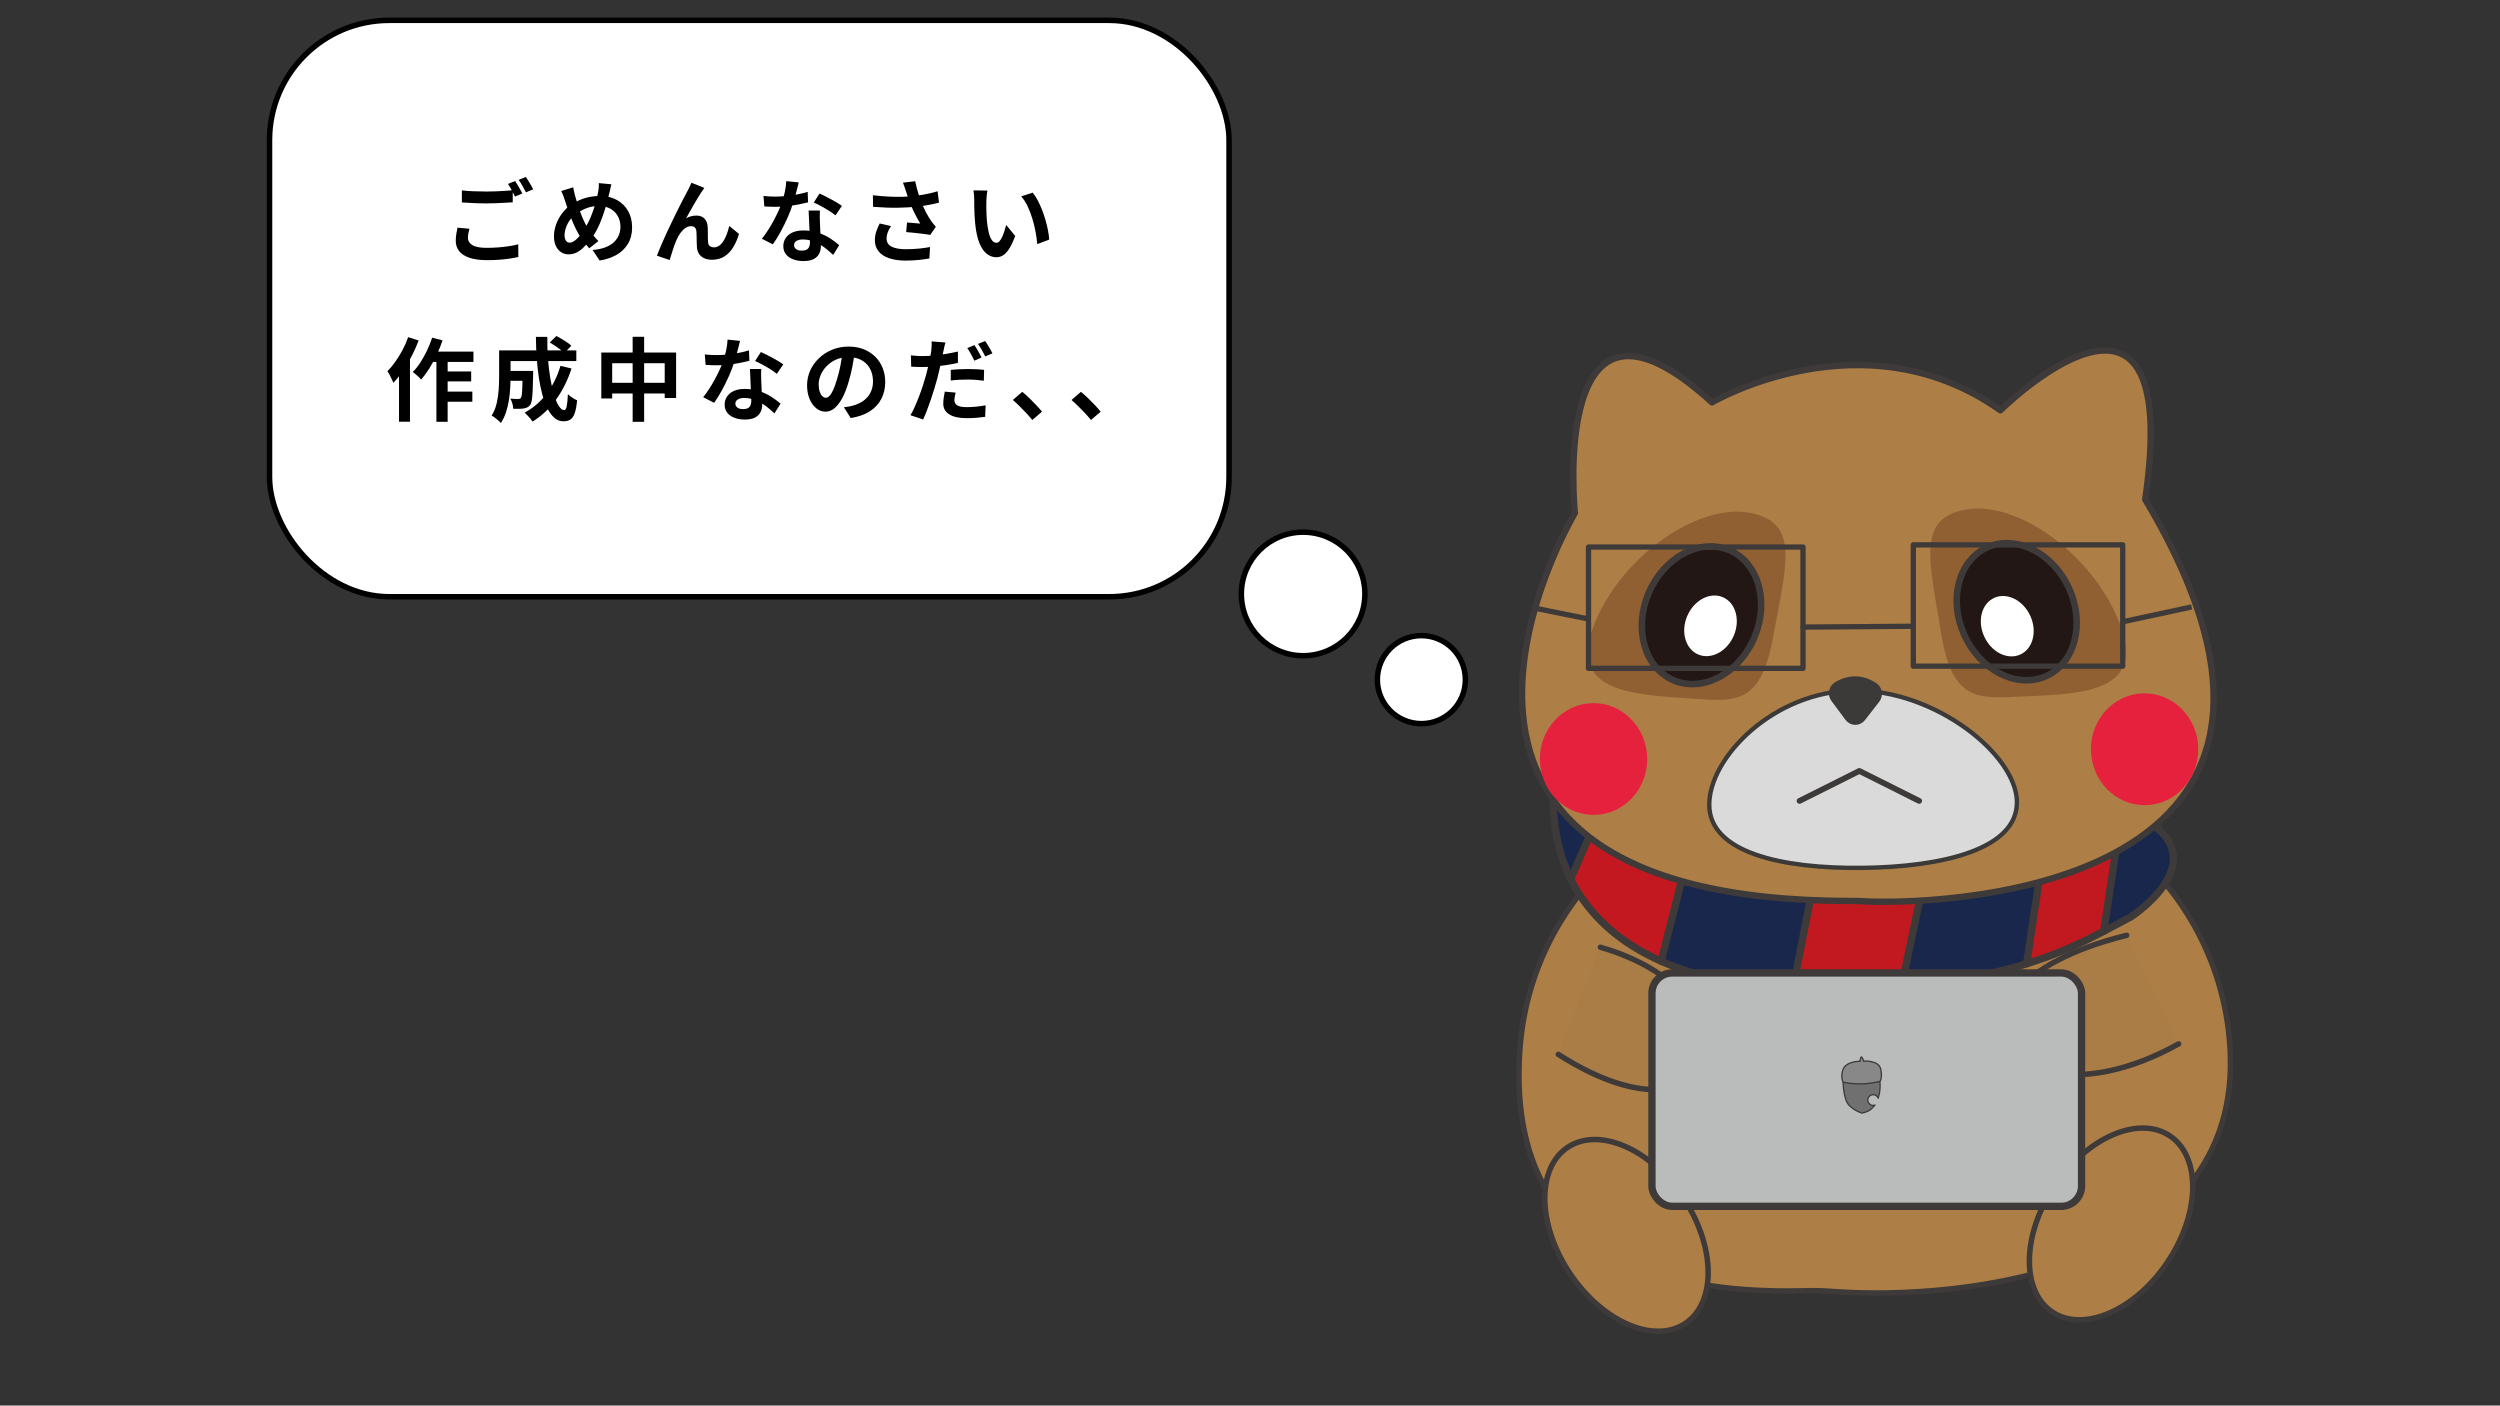 <?xml version="1.0" encoding="UTF-8"?>
<svg id="_レイヤー_1" data-name="レイヤー 1" xmlns="http://www.w3.org/2000/svg" viewBox="0 0 1366 768">
  <rect x="0" y="0" width="1366" height="768" fill="#333333" stroke="none"/>
  <defs>
    <style>
      .cls-1 {
        fill: #dadada;
        stroke-width: 2.39px;
      }

      .cls-1, .cls-2, .cls-3, .cls-4, .cls-5 {
        stroke-miterlimit: 10;
      }

      .cls-1, .cls-6 {
        stroke: #3c3a39;
      }

      .cls-2 {
        stroke: #000;
      }

      .cls-2, .cls-7 {
        fill: #fff;
      }

      .cls-2, .cls-8, .cls-9 {
        stroke-width: 3px;
      }

      .cls-3 {
        fill: #221714;
      }

      .cls-3, .cls-10, .cls-11, .cls-12, .cls-8, .cls-13, .cls-14, .cls-15, .cls-4, .cls-5 {
        stroke: #3d3a39;
      }

      .cls-3, .cls-6 {
        stroke-width: 3.59px;
      }

      .cls-10, .cls-11, .cls-16 {
        fill: none;
      }

      .cls-10, .cls-11, .cls-16, .cls-6, .cls-12, .cls-8, .cls-13, .cls-14, .cls-15, .cls-9 {
        stroke-linecap: round;
        stroke-linejoin: round;
      }

      .cls-10, .cls-15 {
        stroke-width: 4px;
      }

      .cls-11, .cls-13, .cls-4 {
        stroke-width: 2.89px;
      }

      .cls-16 {
        stroke-width: 3.16px;
      }

      .cls-16, .cls-9 {
        stroke: #3e3a39;
      }

      .cls-17 {
        fill: #e6213e;
      }

      .cls-6 {
        fill: #3c3a39;
      }

      .cls-12 {
        stroke-width: 3.48px;
      }

      .cls-12, .cls-8, .cls-13 {
        fill: #ad7e45;
      }

      .cls-18 {
        fill: #c3181f;
      }

      .cls-19 {
        fill: #c2181f;
      }

      .cls-20 {
        fill: #1a274c;
      }

      .cls-14 {
        fill: #717071;
      }

      .cls-14, .cls-5 {
        stroke-width: .73px;
      }

      .cls-15 {
        fill: #babbbb;
      }

      .cls-4 {
        fill: #3e3a39;
      }

      .cls-5 {
        fill: #888;
      }

      .cls-21 {
        fill: #906033;
      }

      .cls-9 {
        fill: #a97d45;
      }
    </style>
  </defs>
  <g>
    <path id="_胴体" data-name="胴体" class="cls-8" d="M1001.73,705.68c-5.19-.37-10.37-.55-15.56-.4-22.74.6-42.4-.87-59.35-4.1-62.1-11.76-87.86-46.8-94.81-87.89-2.21-13.07-2.54-26.76-1.5-40.51,6-80.1,72.2-142.45,152.48-145.1l72.48-2.41c82.53-2.73,153.97,58.38,162.48,140.52,13.41,129.19-146.4,145.03-216.21,139.89Z"/>
    <ellipse class="cls-8" cx="888.71" cy="675.06" rx="37.24" ry="57.86" transform="translate(-225.27 607.46) rotate(-33.75)"/>
    <g>
      <g>
        <path class="cls-20" d="M1159.53,442c60.08,23.21,4.95,58.86,4.95,58.86-4.91,2.61-9.84,5.3-15,8l10.05-66.86Z"/>
        <path class="cls-19" d="M1159.53,442l-10.05,66.86c-11.97,6.24-25.14,12.49-42.1,17.72l13.41-90.15c25.12.86,32.32,3.3,32.32,3.3,2.27.73,4.41,1.5,6.41,2.27Z"/>
        <path class="cls-20" d="M1120.8,436.44l-13.41,90.15c-12.55,3.88-27.15,7.19-44.86,9.53-5.97.79-14.03,1.82-23.53,2.72l21.4-101.67c26.9-1.2,46.45-1.2,60.41-.72Z"/>
        <path class="cls-19" d="M1060.39,437.16l-21.4,101.67c-16.56,1.59-37.5,2.79-59.43,1.63l19.47-99.4c23.81-1.9,44.1-3.16,61.36-3.91Z"/>
        <path class="cls-20" d="M999.04,441.06l-19.47,99.4c-24.32-1.28-49.83-5.47-71.93-15.26l19.63-77.38c26.9-2.86,50.72-5.08,71.77-6.76Z"/>
        <path class="cls-18" d="M927.27,447.82l-19.63,77.38c-17.96-7.95-33.66-19.6-44.61-36.41-1.81-2.77-3.4-5.6-4.82-8.48l29.56-67.82c9.8,19.47,19.59,37.49,22.22,37.2,5.89-.66,11.65-1.28,17.27-1.87Z"/>
        <path class="cls-20" d="M887.77,412.49l-29.56,67.82c-25-50.59,6.81-115.08,6.81-115.08,0,0,11.37,24.61,22.75,47.26Z"/>
      </g>
      <g>
        <path class="cls-10" d="M1120.8,436.44c-13.96-.48-33.5-.48-60.41.72"/>
        <path class="cls-10" d="M1039,538.83c9.5-.9,17.56-1.93,23.53-2.72,17.71-2.34,32.3-5.65,44.86-9.53"/>
        <path class="cls-10" d="M979.57,540.46c21.93,1.16,42.87-.04,59.43-1.63l21.4-101.67c-17.25.75-37.55,2.01-61.36,3.91"/>
        <path class="cls-10" d="M887.77,412.49c-11.38-22.65-22.75-47.26-22.75-47.26,0,0-31.8,64.49-6.81,115.08"/>
        <path class="cls-10" d="M927.27,447.82c-5.62.59-11.38,1.21-17.27,1.87-2.63.29-12.43-17.73-22.22-37.2l-29.56,67.82c1.42,2.88,3.01,5.71,4.82,8.48,10.95,16.81,26.65,28.45,44.61,36.41"/>
        <path class="cls-10" d="M927.27,447.82l-19.63,77.38c22.1,9.8,47.61,13.98,71.93,15.26l19.47-99.4c-21.05,1.68-44.87,3.9-71.77,6.76Z"/>
        <path class="cls-10" d="M1159.53,442c-2.01-.77-4.14-1.54-6.41-2.27,0,0-7.2-2.44-32.32-3.3l-13.41,90.15c16.95-5.23,30.13-11.48,42.1-17.72"/>
        <path class="cls-10" d="M1159.53,442l-10.05,66.86c5.16-2.7,10.09-5.39,15-8,0,0,55.13-35.65-4.95-58.86Z"/>
      </g>
    </g>
    <path id="_左手" data-name="左手" class="cls-9" d="M874.47,517.56c53.79,15.6,64.58,52.22,57.7,64.85-6.52,11.96-32.46,24.53-80.7-6.3"/>
    <ellipse class="cls-8" cx="1153.46" cy="668.72" rx="57.86" ry="37.24" transform="translate(-43.36 1256.31) rotate(-56.25)"/>
    <path id="_右手" data-name="右手" class="cls-9" d="M1190.4,570.38c-54.87,30.56-92.51,12.93-97.12-1.34-4.37-13.53,6.13-42.51,68.72-57.98"/>
    <rect class="cls-15" x="902.62" y="531.62" width="234.74" height="127.53" rx="11.12" ry="11.12"/>
    <g>
      <path class="cls-14" d="M1007.08,591.38s.12,9.29,3.21,12.49c3.09,3.2,7.09,4.33,7.09,4.33,2.95-.6,4.46-1.62,5.3-2.47.05-.05.64-.67,1.81-1.91h0c-.34.12-1.07.31-1.86.05-1.3-.43-2.47-1.99-1.96-3.67.5-1.64,2.28-2.36,3.67-1.96,1.29.38,1.83,1.62,1.91,1.81.3-.98.58-2.11.77-3.36.35-2.27.31-4.27.15-5.85l-20.09.53Z"/>
      <path class="cls-5" d="M1016.26,579.84s.4-2.6.9-2.31c.51.29.96,1.66,1.1,2.26,0,0,8.42-.65,9.4,4.51.98,5.15-.46,6.55-.46,6.55-1.91.49-4.07.92-6.46,1.17-5.47.57-10.18.03-13.71-.7-.17-.43-.39-1.04-.52-1.79-.42-2.27.21-4.18.45-4.98,1.44-4.67,9.31-4.7,9.31-4.7Z"/>
    </g>
    <g>
      <g>
        <path class="cls-12" d="M1172.15,272.94c21.44-148.23-79.14-48.76-79.14-48.76-74.88-52.94-157.58-4.32-157.58-4.32-89.34-81.65-74.92,60.49-74.92,60.49,0,0-126.82,212.05,151.31,211.94,1.89,0,3.78-.02,5.67.12,28.58,1.99,286.67,1.45,154.67-219.46Z"/>
        <path class="cls-21" d="M968.87,347.86c-7.13,39.43-21.86,35.24-49.4,33.5-33.78-2.13-63.64-6.01-47.17-43.12,16.29-36.7,56.96-63.35,84.15-57.98,27.19,5.38,19.56,28.17,12.42,67.6Z"/>
        <path class="cls-3" d="M957.05,351.56c-9.8,18.95-29.99,27.43-45.09,18.93-15.1-8.49-19.41-30.74-9.61-49.69,9.8-18.95,29.99-27.43,45.09-18.93,15.1,8.49,19.41,30.74,9.61,49.69Z"/>
        <path class="cls-7" d="M946.67,348.73c-4.32,8.35-13.21,12.08-19.87,8.34-6.66-3.74-8.55-13.54-4.23-21.89,4.32-8.35,13.21-12.08,19.87-8.34,6.66,3.74,8.55,13.54,4.23,21.89Z"/>
        <path class="cls-21" d="M1060.57,345.68c6.35,39.59,21.15,35.76,48.72,34.69,33.81-1.31,63.75-4.46,48.02-41.97-15.55-37.08-55.68-64.72-82.97-60.01-27.29,4.71-20.11,27.69-13.77,67.28Z"/>
        <path class="cls-1" d="M1102.05,438.09c.3,25.86-40.4,35.62-84.49,36.12-44.09.49-83.32-8.38-83.62-34.23-.3-25.86,35.03-62.2,79.12-62.7,44.09-.49,88.69,34.95,88.99,60.81Z"/>
        <path class="cls-6" d="M1024.16,374.71c-8.63-5.6-16.1-3.13-20.58-.39-2.59,1.58-3.28,5.15-1.44,7.62l7.7,10.35c1.95,2.63,5.74,2.67,7.75.09l7.81-10.05c1.87-2.41,1.29-5.99-1.24-7.63Z"/>
        <ellipse class="cls-17" cx="870.74" cy="414.68" rx="29.32" ry="30.55" transform="translate(-6.22 13.32) rotate(-.87)"/>
        <ellipse class="cls-17" cx="1171.82" cy="409.32" rx="29.32" ry="30.55" transform="translate(-6.1 17.91) rotate(-.87)"/>
        <path class="cls-3" d="M1075.06,350.45c10.37,18.64,30.81,26.5,45.65,17.55,14.84-8.95,18.46-31.32,8.09-49.96-10.37-18.64-30.81-26.5-45.65-17.55-14.84,8.95-18.46,31.32-8.09,49.96Z"/>
        <path class="cls-7" d="M1084.93,349.29c4.57,8.21,13.58,11.68,20.11,7.73,6.54-3.94,8.13-13.8,3.56-22.01-4.57-8.21-13.58-11.68-20.11-7.73-6.54,3.94-8.13,13.8-3.56,22.01Z"/>
        <polyline class="cls-16" points="1048.63 437.61 1015.95 421.24 983.27 437.61"/>
      </g>
      <g>
        <rect class="cls-11" x="1045.44" y="297.71" width="114.42" height="66.29"/>
        <rect class="cls-11" x="867.96" y="298.89" width="117.2" height="66.29"/>
        <line class="cls-13" x1="985.16" y1="342.64" x2="1043.99" y2="342.21"/>
        <line class="cls-4" x1="867.67" y1="338.16" x2="837.38" y2="332.06"/>
        <line class="cls-4" x1="1159.46" y1="339.81" x2="1197.52" y2="331.63"/>
      </g>
    </g>
  </g>
  <rect class="cls-2" x="147.27" y="11.12" width="524.28" height="314.94" rx="65.45" ry="65.45"/>
  <circle class="cls-2" cx="712.03" cy="324.53" r="33.75"/>
  <circle class="cls-2" cx="776.64" cy="371.35" r="24.05"/>
  <g>
    <path d="M256.51,124.99c-.23.86-.43,1.7-.59,2.52-.17.82-.25,1.65-.25,2.47,0,1.62.8,2.93,2.4,3.93,1.6,1.01,4.18,1.51,7.74,1.51,2.24,0,4.41-.08,6.51-.25,2.09-.17,4.07-.39,5.91-.67,1.85-.28,3.5-.62,4.95-1.01l.05,6.93c-1.42.33-3.03.63-4.82.89-1.8.26-3.73.47-5.79.62-2.06.15-4.25.22-6.56.22-3.79,0-6.94-.42-9.45-1.26-2.51-.84-4.4-2.04-5.67-3.61-1.27-1.57-1.91-3.49-1.91-5.76,0-1.42.12-2.73.35-3.93.23-1.2.43-2.27.59-3.19l6.53.59ZM252.35,104.01c1.81.23,3.86.4,6.14.49,2.28.1,4.72.15,7.32.15,1.65,0,3.33-.03,5.05-.1,1.71-.07,3.38-.16,5-.27,1.62-.12,3.05-.22,4.3-.32v6.58c-1.15.07-2.55.15-4.18.25-1.63.1-3.33.18-5.1.25-1.77.07-3.44.1-5.02.1-2.57,0-4.97-.06-7.17-.17-2.21-.11-4.32-.24-6.33-.37v-6.58ZM281.45,98.91c.43.59.88,1.3,1.36,2.13.48.83.95,1.65,1.41,2.47.46.83.86,1.55,1.19,2.18l-4.01,1.73c-.5-1.02-1.1-2.19-1.81-3.51-.71-1.32-1.39-2.46-2.05-3.41l3.91-1.58ZM287.34,96.69c.43.63.89,1.35,1.39,2.18.5.82.98,1.64,1.46,2.45.48.81.87,1.51,1.16,2.1l-3.96,1.68c-.53-1.02-1.15-2.19-1.88-3.49-.73-1.3-1.43-2.42-2.13-3.34l3.96-1.58Z"/>
    <path d="M334.05,100.69c-.1.43-.22.96-.37,1.58-.15.63-.29,1.25-.42,1.88-.13.63-.25,1.14-.35,1.53-.53,2.21-1.12,4.46-1.78,6.75-.66,2.29-1.4,4.56-2.23,6.8-.82,2.24-1.74,4.34-2.75,6.28-1.01,1.95-2.12,3.68-3.34,5.2-1.48,1.91-2.88,3.48-4.18,4.7-1.3,1.22-2.6,2.12-3.88,2.7-1.29.58-2.69.87-4.21.87-1.35,0-2.63-.37-3.83-1.11-1.2-.74-2.18-1.85-2.92-3.32-.74-1.47-1.11-3.27-1.11-5.42s.4-4.41,1.21-6.61c.81-2.19,1.93-4.23,3.36-6.11,1.43-1.88,3.12-3.45,5.07-4.7,2.64-1.71,5.23-2.92,7.77-3.61,2.54-.69,5.13-1.04,7.77-1.04,3.43,0,6.46.72,9.1,2.15,2.64,1.43,4.7,3.44,6.19,6.01,1.48,2.57,2.23,5.59,2.23,9.06s-.77,6.46-2.3,8.98c-1.53,2.52-3.64,4.54-6.31,6.04-2.67,1.5-5.72,2.52-9.15,3.04l-3.81-5.74c2.74-.23,5.07-.73,7-1.48,1.93-.76,3.5-1.71,4.7-2.87,1.2-1.15,2.09-2.44,2.65-3.86.56-1.42.84-2.9.84-4.45,0-2.24-.49-4.21-1.46-5.91-.97-1.7-2.33-3.03-4.08-4.01-1.75-.97-3.81-1.46-6.19-1.46-2.61,0-4.93.42-6.98,1.26-2.05.84-3.93,1.89-5.64,3.14-1.29.92-2.39,2.04-3.31,3.34-.92,1.3-1.63,2.68-2.13,4.13-.49,1.45-.74,2.85-.74,4.21,0,1.19.26,2.15.77,2.87.51.73,1.2,1.09,2.05,1.09.63,0,1.27-.19,1.93-.57.66-.38,1.32-.89,1.98-1.53.66-.64,1.32-1.39,1.98-2.25.66-.86,1.32-1.76,1.98-2.72.92-1.42,1.8-3,2.62-4.75.82-1.75,1.57-3.58,2.25-5.49.68-1.91,1.24-3.77,1.71-5.57.46-1.8.82-3.46,1.09-4.97.16-.73.27-1.55.32-2.47.05-.92.07-1.67.07-2.23l6.83.64ZM313.17,102.33c.16.83.34,1.63.52,2.42.18.79.37,1.57.57,2.33.36,1.35.79,2.81,1.29,4.38.5,1.57,1.03,3.13,1.61,4.68.58,1.55,1.16,2.98,1.76,4.28.59,1.3,1.19,2.42,1.78,3.34.86,1.32,1.83,2.7,2.92,4.13,1.09,1.43,2.21,2.71,3.36,3.83l-5,3.96c-.99-1.09-1.87-2.14-2.65-3.14-.78-1.01-1.58-2.14-2.4-3.39-.73-1.12-1.46-2.42-2.2-3.91s-1.47-3.1-2.18-4.85c-.71-1.75-1.39-3.55-2.03-5.39-.64-1.85-1.26-3.68-1.86-5.49-.26-.89-.55-1.75-.87-2.57-.31-.82-.69-1.68-1.11-2.57l6.48-2.03Z"/>
    <path d="M384.82,102.72c-.23.33-.49.7-.77,1.11-.28.41-.55.82-.82,1.21-.59.89-1.25,1.92-1.95,3.09-.71,1.17-1.44,2.41-2.2,3.71-.76,1.3-1.49,2.6-2.2,3.88-.71,1.29-1.38,2.47-2,3.56.92-.53,1.86-.91,2.82-1.14.96-.23,1.91-.35,2.87-.35,1.85,0,3.31.55,4.38,1.66,1.07,1.11,1.66,2.7,1.76,4.77.03.73.05,1.6.05,2.62s0,2.05.02,3.07c.02,1.02.06,1.88.12,2.57.1.96.45,1.64,1.06,2.05.61.41,1.33.62,2.15.62,1.06,0,2.02-.31,2.89-.94.87-.63,1.66-1.49,2.35-2.6.69-1.1,1.29-2.36,1.81-3.76.51-1.4.95-2.86,1.31-4.38l5.34,4.35c-.86,2.8-1.95,5.27-3.27,7.4-1.32,2.13-2.93,3.78-4.82,4.95-1.9,1.17-4.12,1.76-6.66,1.76-1.81,0-3.33-.32-4.55-.96-1.22-.64-2.13-1.48-2.72-2.52s-.92-2.17-.99-3.39c-.07-.89-.11-1.88-.12-2.97-.02-1.09-.03-2.15-.05-3.19-.02-1.04-.06-1.89-.12-2.55-.07-.86-.35-1.53-.84-2.03-.49-.49-1.19-.74-2.08-.74-1.09,0-2.13.35-3.12,1.04s-1.89,1.6-2.7,2.72c-.81,1.12-1.51,2.36-2.1,3.71-.33.73-.68,1.58-1.04,2.57-.36.99-.71,2.01-1.04,3.07-.33,1.06-.64,2.05-.94,2.99s-.54,1.74-.74,2.4l-6.98-2.38c.63-1.65,1.39-3.54,2.3-5.67.91-2.13,1.91-4.36,2.99-6.7,1.09-2.34,2.19-4.67,3.32-6.98,1.12-2.31,2.19-4.49,3.22-6.56,1.02-2.06,1.94-3.86,2.75-5.39.81-1.53,1.43-2.7,1.86-3.49.33-.66.71-1.4,1.14-2.23.43-.82.86-1.76,1.29-2.82l7.03,2.82Z"/>
    <path d="M436.42,99.66c-.2.83-.46,1.9-.79,3.22-.33,1.32-.7,2.71-1.11,4.16-.41,1.45-.85,2.89-1.31,4.3-.73,2.38-1.68,4.9-2.87,7.57-1.19,2.67-2.47,5.28-3.86,7.82-1.39,2.54-2.79,4.8-4.21,6.78l-5.99-3.07c1.12-1.39,2.23-2.92,3.31-4.6,1.09-1.68,2.11-3.41,3.07-5.2.96-1.78,1.82-3.5,2.6-5.17.77-1.67,1.39-3.17,1.86-4.53.63-1.75,1.18-3.7,1.66-5.86.48-2.16.75-4.2.82-6.11l6.83.69ZM417.18,107.08c1.06.13,2.19.22,3.39.27s2.27.07,3.19.07c2.04,0,4.11-.12,6.21-.35,2.09-.23,4.11-.54,6.06-.92,1.95-.38,3.71-.82,5.29-1.31l.2,5.74c-1.42.36-3.11.73-5.07,1.11-1.96.38-4.03.69-6.21.94s-4.32.37-6.43.37c-.99,0-2-.02-3.02-.05-1.02-.03-2.08-.08-3.17-.15l-.45-5.74ZM448,115.04c-.07,1.06-.09,2.1-.07,3.14.02,1.04.04,2.1.07,3.19.03.76.07,1.72.12,2.89.05,1.17.11,2.41.17,3.71.07,1.3.12,2.54.17,3.71.05,1.17.07,2.1.07,2.8,0,1.52-.31,2.89-.94,4.13-.63,1.24-1.62,2.22-2.99,2.94-1.37.73-3.24,1.09-5.62,1.09-2.05,0-3.89-.31-5.54-.92-1.65-.61-2.97-1.52-3.96-2.72-.99-1.2-1.48-2.71-1.48-4.53,0-1.62.43-3.08,1.29-4.38.86-1.3,2.1-2.33,3.74-3.07s3.6-1.11,5.91-1.11c2.9,0,5.57.4,8.02,1.21,2.44.81,4.63,1.84,6.58,3.09,1.95,1.25,3.61,2.51,5,3.76l-3.31,5.29c-.89-.79-1.91-1.68-3.04-2.67-1.14-.99-2.41-1.91-3.81-2.77-1.4-.86-2.92-1.57-4.55-2.13-1.63-.56-3.39-.84-5.27-.84-1.42,0-2.56.28-3.41.84-.86.56-1.29,1.29-1.29,2.18s.37,1.67,1.11,2.23c.74.56,1.79.84,3.14.84,1.12,0,2.01-.19,2.67-.57.66-.38,1.12-.92,1.39-1.63.26-.71.4-1.51.4-2.4,0-.76-.03-1.83-.1-3.22-.07-1.39-.14-2.92-.22-4.6-.08-1.68-.16-3.36-.22-5.05-.07-1.68-.13-3.17-.2-4.45h6.19ZM456.51,117.67c-.96-.79-2.15-1.63-3.56-2.52-1.42-.89-2.88-1.74-4.38-2.55-1.5-.81-2.81-1.46-3.93-1.95l3.17-4.9c.89.4,1.91.88,3.04,1.46,1.14.58,2.29,1.18,3.46,1.81,1.17.63,2.26,1.25,3.27,1.86,1.01.61,1.82,1.15,2.45,1.61l-3.51,5.2Z"/>
    <path d="M476.95,106.68c3.07.36,5.95.61,8.66.74,2.7.13,5.23.17,7.57.1,2.34-.07,4.49-.21,6.43-.45,1.52-.2,2.99-.41,4.43-.64,1.44-.23,2.85-.51,4.26-.84,1.4-.33,2.73-.69,3.98-1.09l.79,6.23c-1.09.3-2.27.58-3.54.84-1.27.26-2.58.5-3.93.72-1.35.21-2.69.4-4.01.57-3.33.36-6.99.58-10.98.64-3.99.07-8.51-.1-13.56-.49l-.1-6.33ZM486.84,123.55c-.76,1.15-1.35,2.28-1.78,3.39-.43,1.11-.64,2.2-.64,3.29,0,2.08.91,3.59,2.72,4.53,1.81.94,4.4,1.41,7.77,1.41,2.7,0,5.15-.11,7.35-.35,2.19-.23,4.16-.51,5.91-.84l-.35,6.23c-1.39.26-3.19.53-5.42.79-2.23.26-4.86.4-7.89.4-3.33-.03-6.23-.47-8.71-1.31-2.47-.84-4.39-2.09-5.74-3.76-1.35-1.67-2.03-3.67-2.03-6.01,0-1.52.22-3.01.67-4.48.45-1.47,1.1-3.04,1.95-4.73l6.19,1.44ZM494.96,104.36c-.2-.56-.43-1.25-.69-2.08-.26-.82-.56-1.65-.89-2.47l6.68-.79c.26,1.29.56,2.56.89,3.83.33,1.27.69,2.51,1.09,3.71.4,1.2.79,2.33,1.19,3.39.76,2.05,1.66,4.05,2.7,6.01,1.04,1.96,1.95,3.51,2.75,4.63.43.63.87,1.21,1.31,1.76s.9,1.06,1.36,1.56l-3.07,4.45c-.69-.13-1.57-.27-2.62-.42-1.06-.15-2.2-.29-3.44-.42-1.24-.13-2.47-.26-3.71-.4-1.24-.13-2.37-.23-3.39-.3l.49-5.25c.82.07,1.7.14,2.62.22.92.08,1.79.16,2.6.22.81.07,1.48.12,2,.15-.59-.96-1.22-2.04-1.88-3.27-.66-1.22-1.3-2.5-1.93-3.83-.63-1.34-1.2-2.68-1.73-4.03-.53-1.39-.98-2.64-1.36-3.76-.38-1.12-.7-2.09-.96-2.92Z"/>
    <path d="M539.54,104.11c-.13.59-.24,1.27-.32,2.03-.08.76-.15,1.5-.2,2.23-.05.73-.07,1.32-.07,1.78-.03,1.09-.04,2.21-.03,3.36.02,1.16.05,2.33.1,3.54.05,1.2.12,2.4.22,3.59.23,2.38.56,4.47.99,6.28.43,1.81.99,3.22,1.68,4.23.69,1.01,1.57,1.51,2.62,1.51.56,0,1.11-.31,1.66-.94.54-.63,1.04-1.44,1.48-2.45.45-1.01.84-2.07,1.19-3.19.35-1.12.65-2.18.92-3.17l4.95,6.04c-1.09,2.87-2.17,5.15-3.24,6.85-1.07,1.7-2.19,2.92-3.34,3.66-1.16.74-2.41,1.11-3.76,1.11-1.78,0-3.47-.59-5.07-1.78-1.6-1.19-2.96-3.11-4.08-5.76-1.12-2.66-1.91-6.19-2.38-10.61-.17-1.52-.29-3.12-.37-4.8-.08-1.68-.13-3.28-.15-4.8-.02-1.52-.03-2.77-.03-3.76,0-.69-.03-1.52-.1-2.47-.07-.96-.17-1.81-.3-2.57l7.62.1ZM564.28,105.25c.92,1.12,1.81,2.49,2.67,4.11.86,1.62,1.65,3.35,2.38,5.2.73,1.85,1.37,3.74,1.93,5.67.56,1.93,1.01,3.81,1.36,5.64.35,1.83.57,3.51.67,5.02l-6.53,2.52c-.17-2.01-.46-4.21-.89-6.58s-1.01-4.77-1.73-7.17c-.73-2.41-1.59-4.68-2.6-6.83-1.01-2.14-2.19-3.99-3.54-5.54l6.28-2.03Z"/>
    <path d="M223.01,184.22l5.74,1.83c-1.06,2.8-2.31,5.62-3.76,8.46-1.45,2.84-3.04,5.52-4.75,8.04-1.72,2.52-3.48,4.73-5.29,6.61-.2-.49-.49-1.14-.87-1.93-.38-.79-.78-1.6-1.21-2.42-.43-.82-.82-1.48-1.19-1.98,1.52-1.52,2.98-3.27,4.38-5.25,1.4-1.98,2.7-4.11,3.91-6.38,1.2-2.28,2.22-4.6,3.04-6.98ZM218.02,197.92l5.99-5.99v38.5h-5.99v-32.51ZM236.13,184.51l5.69,1.48c-.92,2.67-2,5.33-3.24,7.97-1.24,2.64-2.58,5.1-4.03,7.4-1.45,2.29-2.94,4.31-4.45,6.06-.3-.4-.73-.86-1.29-1.39-.56-.53-1.13-1.05-1.71-1.56-.58-.51-1.1-.92-1.56-1.21,1.48-1.48,2.88-3.23,4.18-5.25,1.3-2.01,2.51-4.18,3.61-6.51,1.1-2.33,2.04-4.66,2.8-7ZM234.99,192.13h23.7v5.64h-26.52l2.82-5.64ZM238.45,194.02h6.14v36.47h-6.14v-36.47ZM241.42,213.96h16.67v5.54h-16.67v-5.54ZM241.47,202.97h15.98v5.44h-15.98v-5.44Z"/>
    <path d="M272.74,191.44h6.23v14.6c0,1.85-.07,3.87-.2,6.06-.13,2.19-.38,4.44-.74,6.73-.36,2.29-.9,4.5-1.61,6.61-.71,2.11-1.62,4.01-2.75,5.69-.33-.43-.82-.91-1.46-1.43-.64-.53-1.29-1.05-1.93-1.56-.64-.51-1.2-.87-1.66-1.06,1.25-1.98,2.17-4.2,2.75-6.66.58-2.46.95-4.94,1.11-7.45.16-2.51.25-4.83.25-6.98v-14.55ZM276.4,202.67h11.43v5.39h-11.43v-5.39ZM276.7,191.44h38.2v5.84h-38.2v-5.84ZM285.56,202.67h5.74v2.18c-.07,3.5-.15,6.36-.25,8.58-.1,2.23-.26,3.96-.47,5.2-.21,1.24-.5,2.1-.87,2.6-.5.63-1.01,1.07-1.56,1.34-.54.26-1.18.46-1.91.59-.66.13-1.49.21-2.5.22-1.01.02-2.1,0-3.29-.02-.03-.86-.2-1.81-.5-2.87-.3-1.06-.66-1.95-1.09-2.67.89.07,1.72.12,2.5.15.77.03,1.36.05,1.76.05.33,0,.62-.04.87-.12.25-.08.45-.24.62-.47.23-.3.4-.92.52-1.86.12-.94.21-2.38.27-4.3.07-1.93.11-4.49.15-7.69v-.89ZM306.24,199.9l6.04,1.44c-2.08,6.43-4.92,12.11-8.51,17.05-3.6,4.93-7.85,8.91-12.77,11.95-.26-.43-.66-.95-1.19-1.56-.53-.61-1.07-1.22-1.63-1.83-.56-.61-1.06-1.11-1.48-1.51,4.75-2.57,8.77-6.04,12.07-10.42,3.3-4.37,5.79-9.41,7.47-15.12ZM292.83,184.07h6.23c-.07,4.06.05,8.03.35,11.92.3,3.89.73,7.53,1.31,10.91.58,3.38,1.26,6.37,2.05,8.96.79,2.59,1.67,4.61,2.62,6.06.96,1.45,1.93,2.18,2.92,2.18.56,0,1-.68,1.31-2.03.31-1.35.54-3.58.67-6.68.69.66,1.51,1.3,2.45,1.93.94.63,1.81,1.09,2.6,1.39-.3,3.07-.74,5.44-1.34,7.1-.59,1.67-1.39,2.81-2.38,3.44-.99.63-2.26.94-3.81.94-1.78,0-3.39-.61-4.82-1.83-1.44-1.22-2.71-2.92-3.81-5.1-1.11-2.18-2.05-4.73-2.85-7.67-.79-2.94-1.44-6.12-1.95-9.55-.51-3.43-.89-7-1.14-10.71-.25-3.71-.39-7.46-.42-11.26ZM300.4,187.14l3.61-3.56c.92.46,1.9,1.01,2.92,1.63,1.02.63,2,1.25,2.94,1.88.94.63,1.71,1.24,2.3,1.83l-3.81,3.96c-.56-.56-1.29-1.19-2.18-1.88-.89-.69-1.85-1.38-2.87-2.05-1.02-.68-2-1.28-2.92-1.81Z"/>
    <path d="M328.56,192.63h40.87v24.84h-6.23v-19h-28.7v19.25h-5.94v-25.09ZM331.62,209.16h35.03v5.84h-35.03v-5.84ZM345.68,184.02h6.28v46.46h-6.28v-46.46Z"/>
    <path d="M404.36,186.25c-.2.83-.46,1.9-.79,3.22-.33,1.32-.7,2.71-1.11,4.16-.41,1.45-.85,2.89-1.31,4.3-.73,2.38-1.68,4.9-2.87,7.57-1.19,2.67-2.47,5.28-3.86,7.82-1.39,2.54-2.79,4.8-4.21,6.78l-5.99-3.07c1.12-1.39,2.23-2.92,3.31-4.6,1.09-1.68,2.11-3.41,3.07-5.2.96-1.78,1.82-3.5,2.6-5.17.77-1.67,1.39-3.17,1.86-4.53.63-1.75,1.18-3.7,1.66-5.86.48-2.16.75-4.2.82-6.11l6.83.69ZM385.11,193.67c1.06.13,2.19.22,3.39.27s2.27.07,3.19.07c2.04,0,4.11-.12,6.21-.35,2.09-.23,4.11-.54,6.06-.92,1.95-.38,3.71-.82,5.29-1.31l.2,5.74c-1.42.36-3.11.73-5.07,1.11-1.96.38-4.03.69-6.21.94s-4.32.37-6.43.37c-.99,0-2-.02-3.02-.05-1.02-.03-2.08-.08-3.17-.15l-.45-5.74ZM415.94,201.64c-.07,1.06-.09,2.1-.07,3.14.02,1.04.04,2.1.07,3.19.03.76.07,1.72.12,2.89.05,1.17.11,2.41.17,3.71.07,1.3.12,2.54.17,3.71.05,1.17.07,2.1.07,2.8,0,1.52-.31,2.89-.94,4.13-.63,1.24-1.62,2.22-2.99,2.94-1.37.73-3.24,1.09-5.62,1.09-2.05,0-3.89-.31-5.54-.92-1.65-.61-2.97-1.52-3.96-2.72-.99-1.2-1.48-2.71-1.48-4.53,0-1.62.43-3.08,1.29-4.38.86-1.3,2.1-2.33,3.74-3.07s3.6-1.11,5.91-1.11c2.9,0,5.57.4,8.02,1.21,2.44.81,4.63,1.84,6.58,3.09,1.95,1.25,3.61,2.51,5,3.76l-3.31,5.29c-.89-.79-1.91-1.68-3.04-2.67-1.14-.99-2.41-1.91-3.81-2.77-1.4-.86-2.92-1.57-4.55-2.13-1.63-.56-3.39-.84-5.27-.84-1.42,0-2.56.28-3.41.84-.86.56-1.29,1.29-1.29,2.18s.37,1.67,1.11,2.23c.74.56,1.79.84,3.14.84,1.12,0,2.01-.19,2.67-.57.66-.38,1.12-.92,1.39-1.63.26-.71.4-1.51.4-2.4,0-.76-.03-1.83-.1-3.22-.07-1.39-.14-2.92-.22-4.6-.08-1.68-.16-3.36-.22-5.05-.07-1.68-.13-3.17-.2-4.45h6.19ZM424.45,204.26c-.96-.79-2.15-1.63-3.56-2.52-1.42-.89-2.88-1.74-4.38-2.55-1.5-.81-2.81-1.46-3.93-1.95l3.17-4.9c.89.4,1.91.88,3.04,1.46,1.14.58,2.29,1.18,3.46,1.81,1.17.63,2.26,1.25,3.27,1.86,1.01.61,1.82,1.15,2.45,1.61l-3.51,5.2Z"/>
    <path d="M467.05,192.18c-.33,2.51-.76,5.18-1.29,8.02-.53,2.84-1.24,5.71-2.13,8.61-.96,3.33-2.08,6.2-3.36,8.61-1.29,2.41-2.7,4.26-4.23,5.57-1.53,1.3-3.21,1.95-5.02,1.95s-3.49-.62-5.02-1.86c-1.53-1.24-2.75-2.94-3.66-5.12-.91-2.18-1.36-4.65-1.36-7.42s.58-5.57,1.73-8.11c1.15-2.54,2.76-4.79,4.82-6.75,2.06-1.96,4.47-3.5,7.22-4.63,2.75-1.12,5.73-1.68,8.93-1.68s5.83.5,8.29,1.48c2.46.99,4.56,2.36,6.31,4.11,1.75,1.75,3.08,3.79,4.01,6.14.92,2.34,1.39,4.87,1.39,7.57,0,3.46-.71,6.56-2.13,9.3-1.42,2.74-3.52,5-6.31,6.78-2.79,1.78-6.26,3-10.42,3.66l-3.71-5.89c.96-.1,1.8-.21,2.52-.35.73-.13,1.42-.28,2.08-.45,1.58-.4,3.06-.96,4.43-1.71,1.37-.74,2.56-1.67,3.59-2.77,1.02-1.1,1.82-2.4,2.4-3.88.58-1.48.87-3.12.87-4.9,0-1.95-.3-3.73-.89-5.34-.59-1.62-1.47-3.03-2.62-4.23-1.16-1.2-2.56-2.13-4.21-2.77-1.65-.64-3.55-.96-5.69-.96-2.64,0-4.96.47-6.98,1.41-2.01.94-3.71,2.15-5.1,3.64-1.39,1.48-2.43,3.08-3.14,4.8-.71,1.72-1.06,3.35-1.06,4.9,0,1.65.2,3.03.59,4.13.4,1.11.88,1.93,1.46,2.47.58.54,1.2.82,1.86.82.69,0,1.38-.35,2.05-1.06.68-.71,1.34-1.79,2-3.24.66-1.45,1.32-3.28,1.98-5.49.76-2.38,1.4-4.92,1.93-7.62.53-2.7.91-5.34,1.14-7.92l6.73.2Z"/>
    <path d="M516.58,187.14c-.2.69-.4,1.51-.62,2.45-.21.94-.37,1.69-.47,2.25-.23,1.12-.52,2.49-.87,4.11-.35,1.62-.72,3.32-1.11,5.12-.4,1.8-.81,3.54-1.24,5.22-.46,1.72-1,3.6-1.61,5.64-.61,2.05-1.27,4.11-1.98,6.19-.71,2.08-1.43,4.07-2.15,5.99-.73,1.91-1.44,3.61-2.13,5.1l-6.93-2.33c.76-1.25,1.54-2.79,2.35-4.6.81-1.81,1.61-3.75,2.4-5.81.79-2.06,1.52-4.12,2.18-6.19.66-2.06,1.22-3.95,1.68-5.67.3-1.19.59-2.39.89-3.61.3-1.22.57-2.41.82-3.56.25-1.15.46-2.23.64-3.24.18-1.01.32-1.87.42-2.6.1-.92.16-1.85.2-2.77.03-.92.02-1.68-.05-2.28l7.57.59ZM503.97,194.56c2.01,0,4.11-.1,6.28-.3,2.18-.2,4.37-.49,6.58-.87,2.21-.38,4.4-.82,6.58-1.31v6.19c-2.05.49-4.22.91-6.53,1.24-2.31.33-4.59.59-6.83.77-2.24.18-4.3.27-6.19.27-1.19,0-2.26-.02-3.22-.07-.96-.05-1.88-.09-2.77-.12l-.15-6.19c1.29.13,2.39.23,3.32.3.92.07,1.9.1,2.92.1ZM522.17,214.55c-.2.69-.36,1.42-.49,2.18-.13.76-.2,1.4-.2,1.93,0,.56.12,1.07.35,1.53.23.46.59.87,1.09,1.21.5.35,1.18.61,2.05.79.87.18,1.97.27,3.29.27,1.65,0,3.33-.08,5.05-.25,1.71-.17,3.46-.41,5.24-.74l-.25,6.28c-1.38.2-2.92.37-4.6.52-1.68.15-3.51.22-5.49.22-4.16,0-7.33-.69-9.52-2.08-2.19-1.39-3.29-3.31-3.29-5.79,0-1.15.09-2.31.27-3.46.18-1.15.37-2.21.57-3.17l5.94.54ZM519.5,202.13c1.39-.16,2.92-.29,4.6-.37,1.68-.08,3.32-.12,4.9-.12,1.42,0,2.86.03,4.33.1,1.47.07,2.93.18,4.38.35l-.15,5.94c-1.22-.16-2.56-.31-4.03-.45-1.47-.13-2.96-.2-4.48-.2-1.72,0-3.35.04-4.9.12-1.55.08-3.1.22-4.65.42v-5.79ZM532.42,188.57c.43.59.88,1.3,1.36,2.13.48.83.95,1.65,1.41,2.47.46.83.84,1.55,1.14,2.18l-3.96,1.73c-.33-.69-.71-1.45-1.14-2.28-.43-.82-.88-1.65-1.34-2.47-.46-.82-.92-1.53-1.38-2.13l3.91-1.63ZM538.26,186.35c.46.59.94,1.31,1.44,2.15.49.84.98,1.67,1.46,2.47.48.81.85,1.51,1.11,2.1l-3.91,1.68c-.53-1.06-1.16-2.23-1.88-3.51-.73-1.29-1.44-2.39-2.13-3.32l3.91-1.58Z"/>
    <path d="M564.04,229.49c-.99-1.25-2.09-2.52-3.31-3.81-1.22-1.29-2.46-2.55-3.71-3.79-1.25-1.24-2.46-2.35-3.61-3.34l5.15-4.45c1.19.96,2.46,2.09,3.81,3.39,1.35,1.3,2.65,2.61,3.88,3.93,1.24,1.32,2.27,2.49,3.09,3.51l-5.29,4.55Z"/>
    <path d="M596.1,229.49c-.99-1.25-2.09-2.52-3.31-3.81-1.22-1.29-2.46-2.55-3.71-3.79-1.25-1.24-2.46-2.35-3.61-3.34l5.15-4.45c1.19.96,2.46,2.09,3.81,3.39,1.35,1.3,2.65,2.61,3.88,3.93,1.24,1.32,2.27,2.49,3.09,3.51l-5.29,4.55Z"/>
  </g>
</svg>